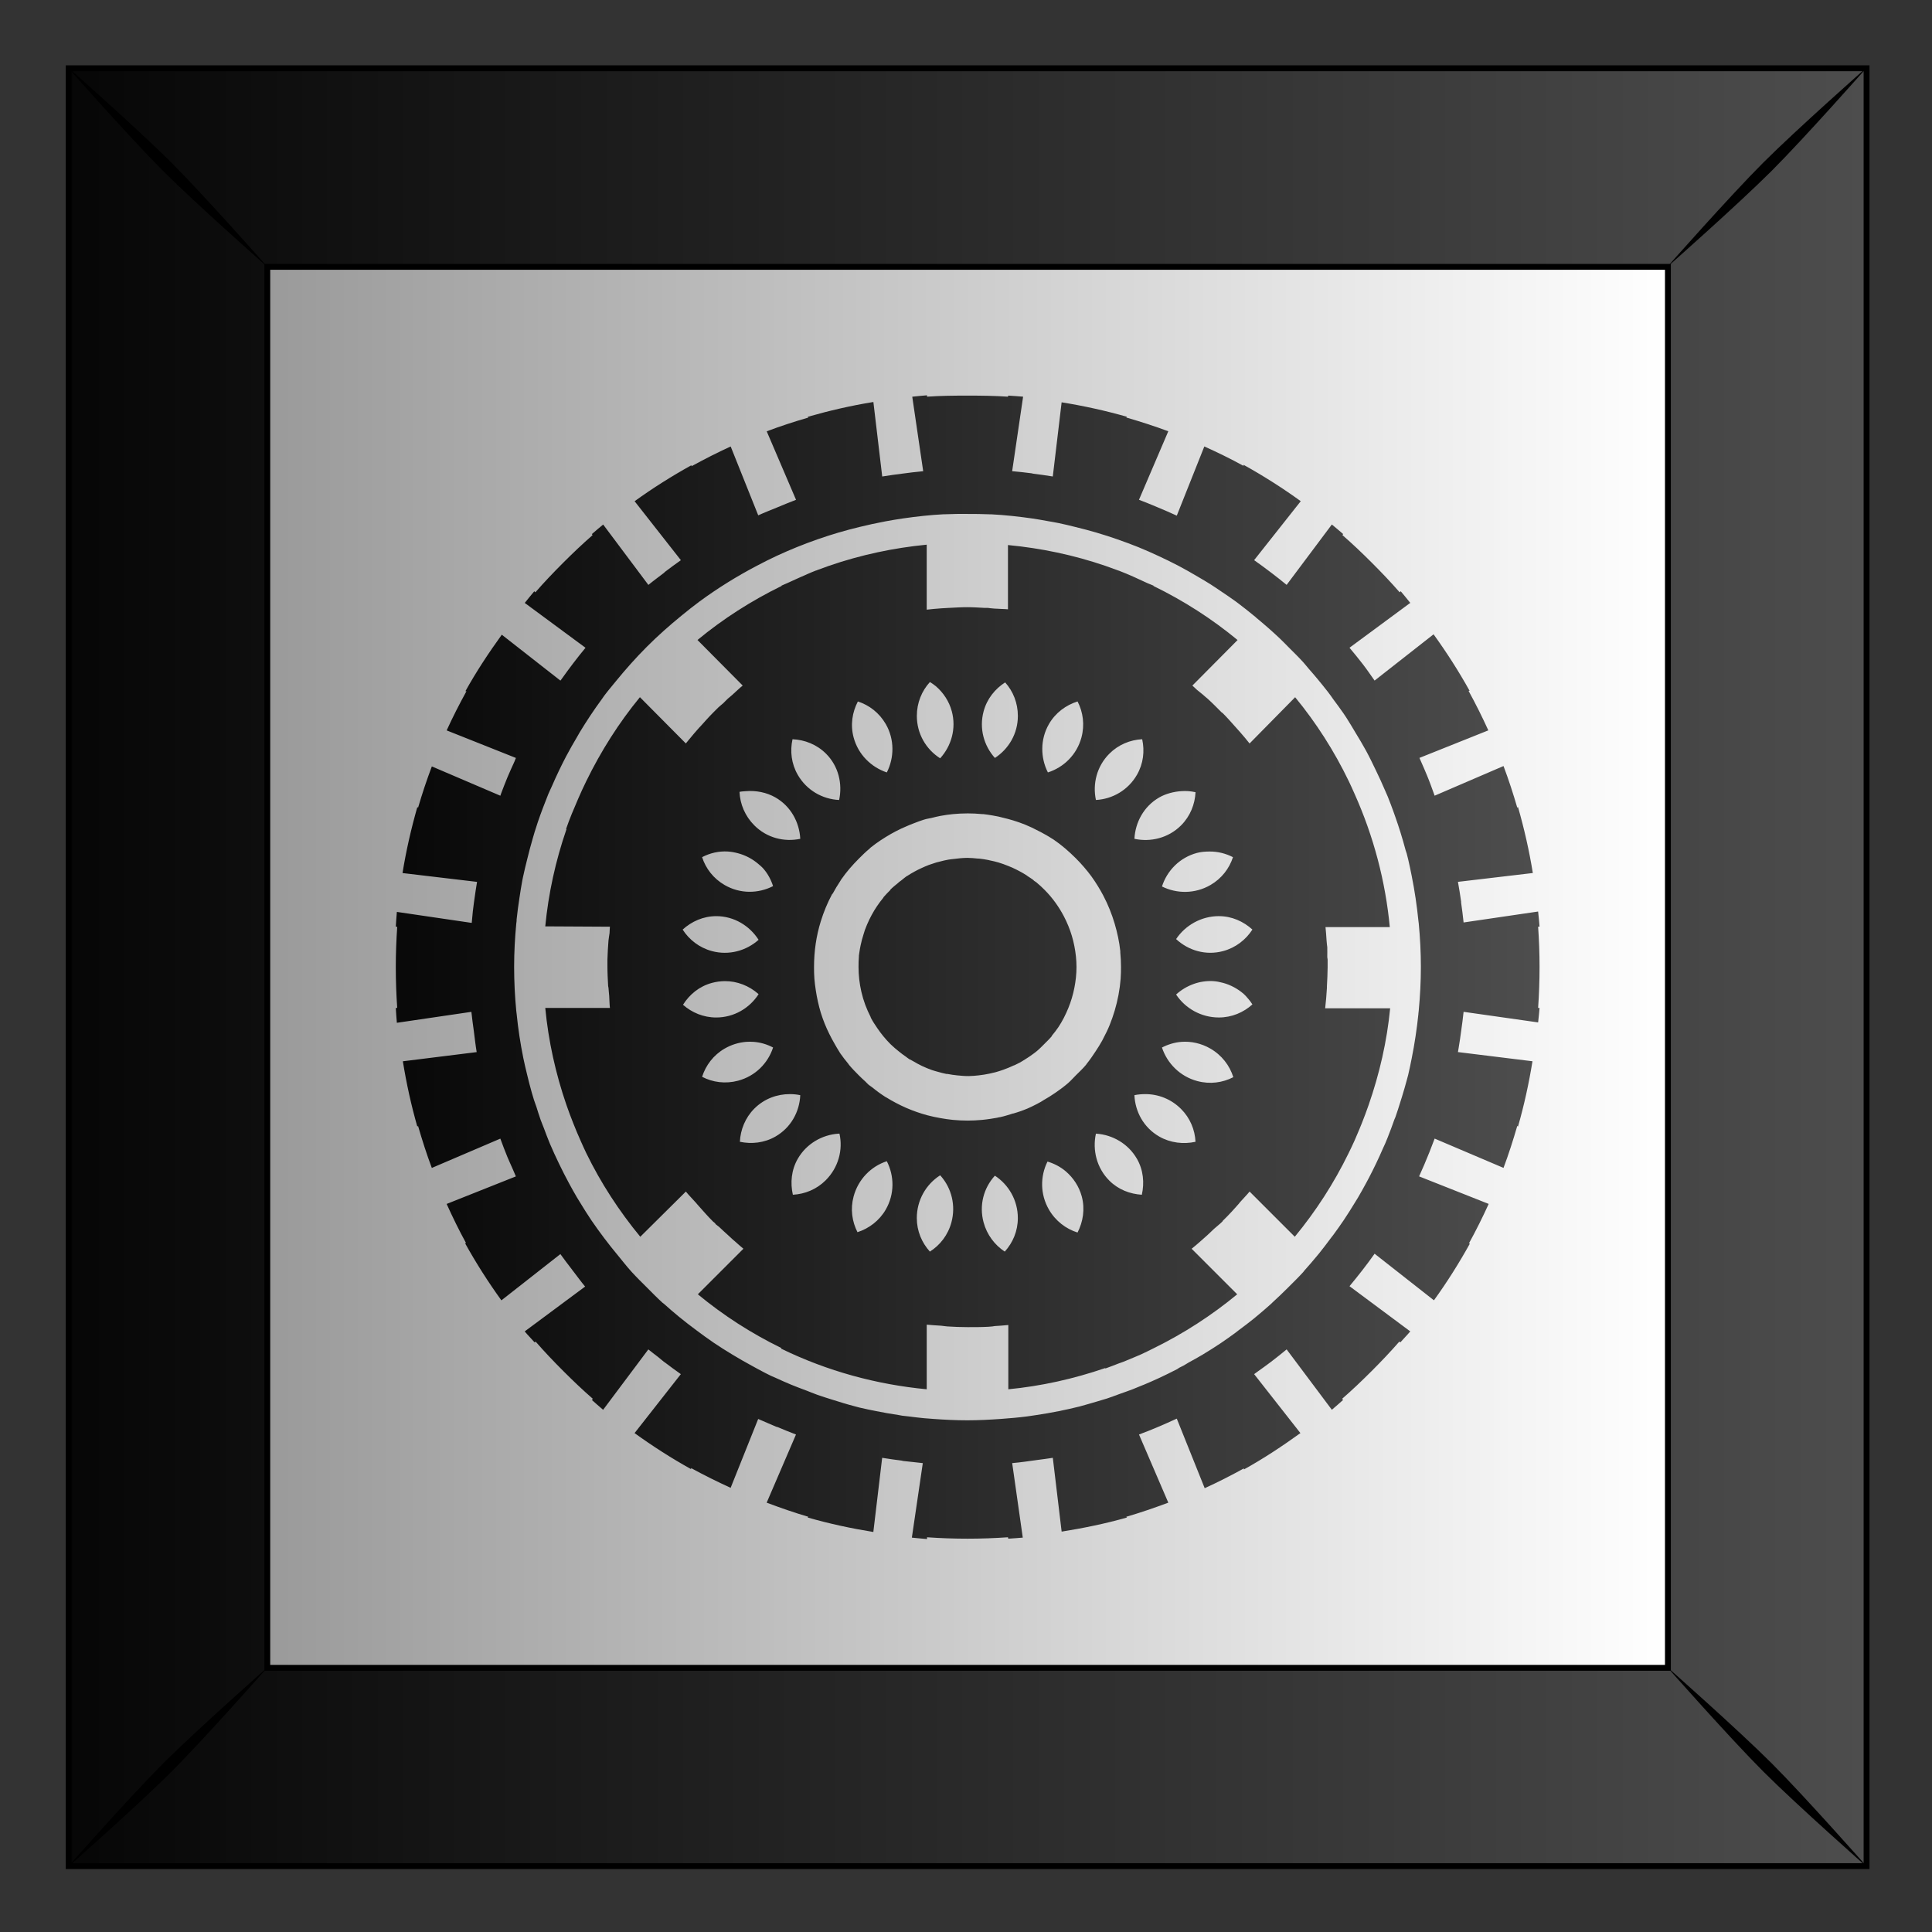 <?xml version="1.0"?>
<svg
    xmlns:rdf="http://www.w3.org/1999/02/22-rdf-syntax-ns#"
    xmlns="http://www.w3.org/2000/svg"
    xmlns:cc="http://creativecommons.org/ns#"
    xmlns:xlink="http://www.w3.org/1999/xlink"
    xmlns:dc="http://purl.org/dc/elements/1.1/"
    xmlns:svg="http://www.w3.org/2000/svg"
    xmlns:inkscape="http://www.inkscape.org/namespaces/inkscape"
    xmlns:sodipodi="http://sodipodi.sourceforge.net/DTD/sodipodi-0.dtd"
    xmlns:ns1="http://sozi.baierouge.fr"
    id="svg2"
    viewBox="0 0 300 300"
    version="1.1"
  >
  <rect x="0" y="0" width="300" height="300" fill="#333333" stroke="none"/>
  <title
      id="title15247"
    >Abstract Tiles</title
  >
  <defs
      id="defs4"
    >
    <linearGradient
        id="linearGradient9776"
      >
      <stop
          id="stop9778"
          offset="0"
      />
      <stop
          id="stop9780"
          stop-color="#4d4d4d"
          offset="1"
      />
    </linearGradient
    >
    <linearGradient
        id="linearGradient4114"
        y2="102.69"
        gradientUnits="userSpaceOnUse"
        x2="331.26"
        gradientTransform="translate(629.95 -.014)"
        y1="102.69"
        x1="454.85"
      >
      <stop
          id="stop9786"
          stop-color="#fff"
          offset="0"
      />
      <stop
          id="stop9788"
          stop-color="#999"
          offset="1"
      />
    </linearGradient
    >
    <linearGradient
        id="linearGradient4116"
        y2="53.345"
        xlink:href="#linearGradient9776"
        gradientUnits="userSpaceOnUse"
        x2="472.06"
        gradientTransform="translate(629.95 -.014)"
        y1="53.345"
        x1="301.03"
    />
    <linearGradient
        id="linearGradient4118"
        y2="372.86"
        xlink:href="#linearGradient9776"
        gradientUnits="userSpaceOnUse"
        x2="602"
        gradientTransform="matrix(.988 0 0 .988 5.808 5.101)"
        y1="372.86"
        x1="489.44"
    />
  </defs
  >
  <g
      id="layer1"
      transform="translate(0 -752.36)"
    >
    <g
        id="g12980"
        transform="matrix(1.776 0 0 1.776 -828.74 243.13)"
      >
      <g
          id="g11801"
          transform="translate(-159.48 157.96)"
        >
        <g
            id="g11803"
            transform="translate(-312.91 160)"
          >
          <rect
              id="rect11805"
              height="157.18"
              width="157.18"
              y="-25.259"
              x="945.03"
              fill="url(#linearGradient4114)"
          />
          <path
              id="path11807"
              d="m945.03-25.262v157.19h157.19v-157.19l-157.19-0zm17.362 17.362 122.46 0v122.49h-122.46v-122.49z"
              stroke="#000"
              stroke-width=".513"
              fill="url(#linearGradient4116)"
          />
          <path
              id="path11809"
              d="m944.86-25.434s5.471 6.197 8.419 9.145 9.168 8.441 9.168 8.441-5.494-6.22-8.441-9.168-9.145-8.419-9.145-8.419zm8.419 148.39c-2.947 2.948-8.419 9.145-8.419 9.145s6.197-5.471 9.145-8.419c2.948-2.948 8.441-9.168 8.441-9.168s-6.22 5.494-9.168 8.442zm139.92-139.98c-2.947 2.947-8.441 9.168-8.441 9.168s6.22-5.494 9.168-8.441 8.419-9.145 8.419-9.145-6.197 5.471-9.145 8.419zm-8.441 131.52s5.494 6.22 8.441 9.168c2.948 2.947 9.145 8.419 9.145 8.419s-5.471-6.197-8.419-9.145c-2.948-2.948-9.168-8.442-9.168-8.442z"
          />
        </g
        >
      </g
      >
      <path
          id="path12362"
          d="m547.69 321.29c-0.428 0.03-0.872 0.082-1.297 0.123l0.957 6.514c-0.622 0.054-1.236 0.136-1.853 0.216-0.574 0.075-1.165 0.152-1.73 0.247l-0.772-6.514c-1.938 0.312-3.851 0.755-5.744 1.297l0.062 0.062c-1.226 0.356-2.447 0.751-3.644 1.204l2.563 5.989c-0.536 0.199-1.072 0.429-1.606 0.648-0.569 0.234-1.134 0.451-1.699 0.71l-2.409-6.02c-1.163 0.528-2.312 1.116-3.428 1.729v-0.093c-1.722 0.955-3.381 1.999-4.972 3.149l4.046 5.156c-0.474 0.335-0.932 0.669-1.39 1.019-0.034 0.027-0.058 0.066-0.093 0.093-0.456 0.351-0.919 0.686-1.359 1.05l-3.953-5.279c-0.334 0.275-0.66 0.548-0.988 0.834l0.062 0.093c-0.877 0.764-1.728 1.573-2.563 2.408-0.846 0.845-1.667 1.705-2.44 2.593l-0.093-0.093c-0.281 0.324-0.563 0.689-0.834 1.019l5.312 3.921c-0.727 0.878-1.429 1.804-2.1 2.748-0.03 0.042-0.063 0.082-0.093 0.123l-5.127-4.014c-1.143 1.582-2.231 3.229-3.181 4.94h0.093c-0.616 1.12-1.198 2.253-1.73 3.427l6.053 2.408c-0.046 0.1-0.078 0.208-0.124 0.309-0.209 0.465-0.425 0.922-0.618 1.389-0.195 0.473-0.377 0.945-0.556 1.42-0.023 0.06-0.039 0.125-0.062 0.185l-5.991-2.562c-0.449 1.195-0.849 2.39-1.204 3.612l-0.062-0.062c-0.542 1.893-0.986 3.835-1.297 5.773l6.516 0.772c-0.043 0.253-0.085 0.517-0.124 0.772-0.056 0.363-0.107 0.718-0.154 1.081-0.032 0.246-0.064 0.495-0.093 0.741-0.036 0.329-0.062 0.658-0.093 0.988h-0.031l-6.516-0.957c-0.042 0.429-0.062 0.864-0.093 1.297h0.124c-0.08 1.16-0.124 2.339-0.124 3.52 0 1.195 0.041 2.407 0.124 3.581h-0.124c0.031 0.434 0.051 0.865 0.093 1.297l6.516-0.957c0.054 0.57 0.141 1.126 0.216 1.698 0.079 0.603 0.143 1.217 0.247 1.822l-6.455 0.803c0.311 1.926 0.727 3.831 1.266 5.712l0.062-0.062c0.357 1.228 0.75 2.468 1.204 3.674l5.991-2.562c0.201 0.542 0.398 1.075 0.618 1.605 0.144 0.348 0.311 0.703 0.463 1.05 0.095 0.215 0.181 0.436 0.278 0.648l-6.053 2.408c0.527 1.162 1.085 2.311 1.699 3.427h-0.093c0.955 1.722 2.031 3.411 3.181 5.002l5.157-4.045c0.334 0.469 0.667 0.899 1.019 1.358 0.023 0.03 0.038 0.063 0.062 0.093 0.006 0.008 0.024 0.023 0.031 0.031 0.349 0.45 0.682 0.919 1.05 1.358l-5.281 3.921c0.274 0.333 0.58 0.63 0.865 0.957l0.093-0.062c0.764 0.877 1.574 1.728 2.409 2.562 0.846 0.845 1.705 1.667 2.594 2.439l-0.093 0.093c0.329 0.285 0.653 0.589 0.988 0.864l3.953-5.279c0.27 0.224 0.557 0.429 0.834 0.648 0.176 0.14 0.348 0.295 0.525 0.432 0.029 0.023 0.063 0.039 0.093 0.062 0.458 0.353 0.922 0.686 1.39 1.019l-4.046 5.156c1.582 1.142 3.23 2.2 4.941 3.149v-0.093c1.116 0.613 2.286 1.192 3.459 1.729l2.409-6.02c0.143 0.065 0.289 0.121 0.432 0.185 0.383 0.171 0.758 0.335 1.143 0.494 0.039 0.016 0.085 0.015 0.124 0.031 0.534 0.22 1.07 0.449 1.606 0.648l-2.563 5.959c1.195 0.449 2.421 0.879 3.644 1.235l-0.062 0.062c1.893 0.542 3.806 0.954 5.744 1.266l0.772-6.484c0.574 0.097 1.15 0.171 1.73 0.247 0.032 0.004 0.061 0.027 0.093 0.031 0.01 0.001 0.021-0.001 0.031 0 0.284 0.036 0.579 0.062 0.865 0.093 0.281 0.032 0.554 0.066 0.834 0.093l-0.957 6.514c0.431 0.042 0.893 0.093 1.328 0.123v-0.154c1.175 0.082 2.356 0.123 3.552 0.123 1.181-0 2.36-0.043 3.521-0.123l0.031 0.123c0.433-0.03 0.837-0.052 1.266-0.093l-0.926-6.514c0.744-0.065 1.49-0.176 2.224-0.278 0.444-0.061 0.889-0.111 1.328-0.185l0.772 6.453c1.926-0.311 3.832-0.696 5.713-1.235l-0.062-0.062c1.223-0.355 2.466-0.786 3.675-1.235l-2.563-5.959c1.127-0.415 2.226-0.896 3.304-1.389l2.44 6.082c1.174-0.532 2.307-1.113 3.428-1.729v0.093c1.712-0.949 3.359-2.038 4.941-3.18l-4.046-5.156c0.114-0.081 0.226-0.165 0.34-0.247 0.384-0.275 0.77-0.549 1.143-0.834 0.455-0.353 0.914-0.707 1.359-1.081l3.953 5.279c0.335-0.276 0.659-0.579 0.988-0.864l-0.093-0.093c0.889-0.772 1.749-1.594 2.594-2.439 0.835-0.835 1.645-1.685 2.409-2.562l0.093 0.062c0.284-0.327 0.59-0.625 0.865-0.957l-5.312-3.952c0.754-0.911 1.499-1.851 2.193-2.84l5.188 4.075c1.151-1.591 2.195-3.249 3.15-4.971h-0.093c0.618-1.124 1.198-2.286 1.73-3.458l-6.084-2.408c0.315-0.687 0.612-1.393 0.896-2.099 0.163-0.406 0.311-0.796 0.463-1.204l6.022 2.562c0.454-1.206 0.847-2.446 1.204-3.674l0.062 0.062c0.539-1.881 0.955-3.785 1.266-5.712l-6.516-0.803c0.021-0.123 0.042-0.247 0.062-0.37 0.081-0.483 0.152-0.969 0.216-1.451 0.077-0.574 0.162-1.128 0.216-1.698l6.516 0.926c0.041-0.425 0.093-0.838 0.124-1.266h-0.124c0.082-1.175 0.124-2.386 0.124-3.581 0-1.18-0.043-2.36-0.124-3.52h0.124c-0.031-0.44-0.081-0.891-0.124-1.328l-6.516 0.957c-0.055-0.58-0.138-1.144-0.216-1.729-0.004-0.03 0.004-0.062 0-0.093-0.078-0.574-0.177-1.153-0.278-1.729l6.547-0.772c-0.312-1.938-0.755-3.881-1.297-5.773l-0.062 0.062c-0.358-1.232-0.751-2.439-1.204-3.643l-6.022 2.593c-0.213-0.579-0.413-1.163-0.649-1.729-0.081-0.194-0.163-0.393-0.247-0.587-0.143-0.331-0.283-0.661-0.432-0.988l6.022-2.408c-0.536-1.178-1.114-2.337-1.73-3.458h0.093c-0.95-1.711-2.008-3.358-3.15-4.94l-5.157 4.045c-0.339-0.477-0.658-0.952-1.019-1.42-0.376-0.495-0.782-0.978-1.174-1.451l5.312-3.921c-0.272-0.33-0.553-0.695-0.834-1.019l-0.093 0.093c-0.773-0.889-1.594-1.748-2.44-2.593-0.835-0.835-1.686-1.645-2.563-2.408l0.062-0.093c-0.333-0.29-0.649-0.555-0.988-0.834l-3.953 5.279c-0.433-0.359-0.876-0.704-1.328-1.05-0.04-0.031-0.083-0.062-0.124-0.093-0.454-0.345-0.919-0.688-1.39-1.019l4.077-5.156c-1.591-1.15-3.281-2.225-5.003-3.18v0.093c-1.119-0.615-2.261-1.173-3.428-1.698l-2.409 6.051c-0.564-0.261-1.128-0.505-1.699-0.741-0.534-0.221-1.06-0.446-1.606-0.648l2.563-5.989c-1.212-0.454-2.447-0.847-3.675-1.204l0.062-0.062c-1.882-0.538-3.787-0.955-5.713-1.266l-0.772 6.484c-0.564-0.095-1.155-0.172-1.73-0.247-0.042-0.006-0.081-0.025-0.124-0.031-0.566-0.072-1.129-0.135-1.699-0.185l0.957-6.514c-0.431-0.042-0.863-0.062-1.297-0.093l-0.031 0.093c-1.161-0.08-2.34-0.093-3.521-0.093-1.196 0-2.377 0.01-3.552 0.093v-0.123zm3.552 10.374c0.634-0 1.25 0.001 1.884 0.031 0.05 0.002 0.104-0.003 0.154 0 1.216 0.062 2.437 0.197 3.644 0.37 0.423 0.061 0.845 0.141 1.266 0.216 0.34 0.06 0.682 0.116 1.019 0.185 0.489 0.1 0.966 0.221 1.452 0.34 0.619 0.151 1.24 0.313 1.853 0.494 0.613 0.181 1.217 0.375 1.822 0.587 0.605 0.212 1.226 0.437 1.822 0.679 0.596 0.242 1.174 0.5 1.76 0.772 0.587 0.272 1.185 0.562 1.76 0.864 0.575 0.302 1.136 0.625 1.699 0.957 0.363 0.214 0.723 0.421 1.081 0.648 0.312 0.198 0.621 0.411 0.926 0.617 0.432 0.291 0.875 0.585 1.297 0.895 0.084 0.062 0.164 0.123 0.247 0.185 0.45 0.336 0.889 0.692 1.328 1.05 0.05 0.041 0.104 0.082 0.154 0.123 0.022 0.018 0.04 0.043 0.062 0.062 0.725 0.6 1.42 1.204 2.1 1.852 0.233 0.222 0.451 0.45 0.679 0.679 0.443 0.443 0.906 0.895 1.328 1.358 0.173 0.19 0.326 0.394 0.494 0.587 0.249 0.285 0.5 0.572 0.741 0.864 0.305 0.37 0.604 0.731 0.896 1.111 0.095 0.123 0.185 0.246 0.278 0.37 0.075 0.1 0.142 0.208 0.216 0.309 0.301 0.411 0.61 0.812 0.896 1.235 0.084 0.123 0.165 0.246 0.247 0.37 0.27 0.409 0.517 0.847 0.772 1.266 0.331 0.545 0.652 1.075 0.957 1.636 0.305 0.562 0.586 1.151 0.865 1.729 0.278 0.578 0.552 1.167 0.803 1.76 0.07 0.167 0.148 0.327 0.216 0.494 0.175 0.43 0.334 0.859 0.494 1.297 0.063 0.173 0.125 0.352 0.185 0.525 0.152 0.434 0.295 0.856 0.432 1.297 0.164 0.528 0.321 1.068 0.463 1.605 0.025 0.094 0.068 0.183 0.093 0.278 0.042 0.164 0.083 0.33 0.124 0.494 0.115 0.474 0.211 0.971 0.309 1.451 0.132 0.645 0.239 1.289 0.34 1.945 0.1 0.656 0.179 1.31 0.247 1.976 0.008 0.083 0.023 0.164 0.031 0.247 0.119 1.252 0.185 2.514 0.185 3.797 0 1.275-0.068 2.554-0.185 3.797-0.009 0.091-0.022 0.187-0.031 0.278-0.001 0.01 0.001 0.021 0 0.031-0.067 0.656-0.148 1.299-0.247 1.945-0.1 0.656-0.208 1.3-0.34 1.945-0.1 0.488-0.19 0.966-0.309 1.451-0.038 0.155-0.084 0.309-0.124 0.463-0.119 0.464-0.265 0.929-0.401 1.389-0.049 0.164-0.104 0.33-0.154 0.494-0.138 0.446-0.278 0.886-0.432 1.328-0.026 0.073-0.067 0.143-0.093 0.216-0.189 0.53-0.374 1.051-0.587 1.575-0.071 0.176-0.142 0.35-0.216 0.525-0.057 0.135-0.127 0.267-0.185 0.401-0.198 0.455-0.403 0.913-0.618 1.358-0.201 0.417-0.402 0.824-0.618 1.235-0.082 0.156-0.163 0.308-0.247 0.463-0.228 0.42-0.466 0.852-0.71 1.266-0.08 0.135-0.166 0.268-0.247 0.401-0.331 0.545-0.663 1.078-1.019 1.605-0.291 0.43-0.586 0.845-0.896 1.266-0.07 0.095-0.146 0.184-0.216 0.278-0.329 0.44-0.669 0.899-1.019 1.328-0.051 0.062-0.104 0.124-0.154 0.185-0.375 0.454-0.744 0.886-1.143 1.328-0.034 0.038-0.058 0.086-0.093 0.123-0.422 0.463-0.88 0.911-1.328 1.358-0.448 0.448-0.92 0.901-1.39 1.328-0.032 0.029-0.061 0.064-0.093 0.093-0.438 0.395-0.873 0.766-1.328 1.142-0.063 0.052-0.122 0.103-0.185 0.154-0.43 0.35-0.883 0.686-1.328 1.019-0.092 0.069-0.185 0.148-0.278 0.216-0.417 0.306-0.837 0.605-1.266 0.895-0.527 0.356-1.061 0.688-1.606 1.019-0.393 0.239-0.805 0.455-1.204 0.679-0.156 0.088-0.305 0.192-0.463 0.278-0.12 0.065-0.25 0.122-0.371 0.185-0.065 0.035-0.12 0.089-0.185 0.123-0.543 0.283-1.084 0.546-1.637 0.803-0.419 0.195-0.84 0.375-1.266 0.556-0.101 0.043-0.207 0.082-0.309 0.123-0.227 0.094-0.451 0.188-0.679 0.278-0.37 0.144-0.739 0.268-1.112 0.401-0.369 0.132-0.738 0.28-1.112 0.401-0.308 0.099-0.617 0.186-0.926 0.278-0.245 0.073-0.494 0.148-0.741 0.216-0.256 0.07-0.515 0.151-0.772 0.216-0.593 0.15-1.188 0.278-1.791 0.401-0.645 0.132-1.29 0.239-1.946 0.34-0.277 0.042-0.555 0.087-0.834 0.123-0.746 0.098-1.505 0.16-2.255 0.216-0.971 0.071-1.975 0.123-2.965 0.123-1.01 0-2.004-0.049-2.996-0.123-0.265-0.02-0.538-0.036-0.803-0.062-0.445-0.043-0.884-0.097-1.328-0.154-0.185-0.024-0.372-0.035-0.556-0.062-0.114-0.016-0.226-0.044-0.34-0.062-0.656-0.1-1.301-0.208-1.946-0.34-0.488-0.1-0.971-0.191-1.452-0.309-0.155-0.038-0.309-0.084-0.463-0.123-0.633-0.163-1.263-0.363-1.884-0.556-0.444-0.138-0.891-0.279-1.328-0.432-0.082-0.029-0.165-0.063-0.247-0.093-0.24-0.086-0.472-0.188-0.71-0.278-0.452-0.171-0.912-0.337-1.359-0.525-0.426-0.18-0.848-0.361-1.266-0.556-0.165-0.076-0.33-0.137-0.494-0.216-0.166-0.08-0.329-0.165-0.494-0.247-0.408-0.204-0.804-0.431-1.204-0.648-0.562-0.305-1.123-0.626-1.668-0.957-0.545-0.331-1.079-0.663-1.606-1.019-0.527-0.356-1.036-0.731-1.544-1.111-0.509-0.38-1.024-0.769-1.513-1.173-0.45-0.371-0.895-0.752-1.328-1.142-0.037-0.034-0.086-0.059-0.124-0.093-0.469-0.426-0.911-0.879-1.359-1.328-0.453-0.452-0.902-0.89-1.328-1.358-0.432-0.475-0.827-0.986-1.235-1.482-0.403-0.488-0.798-0.98-1.174-1.482-0.38-0.509-0.756-1.016-1.112-1.544-0.356-0.527-0.688-1.061-1.019-1.605-0.081-0.134-0.167-0.267-0.247-0.401-0.248-0.419-0.479-0.84-0.71-1.266-0.305-0.562-0.586-1.12-0.865-1.698-0.278-0.578-0.552-1.167-0.803-1.76-0.188-0.447-0.354-0.906-0.525-1.358-0.09-0.238-0.192-0.47-0.278-0.71-0.135-0.378-0.248-0.761-0.371-1.142-0.067-0.206-0.153-0.41-0.216-0.617-0.063-0.206-0.126-0.411-0.185-0.617-0.147-0.511-0.276-1.029-0.401-1.544-0.121-0.493-0.238-0.982-0.34-1.482-0.129-0.635-0.241-1.268-0.34-1.914-0.1-0.656-0.179-1.31-0.247-1.976-0.008-0.081-0.023-0.166-0.031-0.247-0.119-1.244-0.184-2.523-0.185-3.797 0-0.01-0-0.021 0-0.031 0-0.01-0-0.021 0-0.031 0.001-1.263 0.069-2.503 0.185-3.736 0.008-0.083 0.022-0.164 0.031-0.247 0.004-0.041-0.004-0.083 0-0.123 0.067-0.632 0.15-1.255 0.247-1.883 0.078-0.509 0.15-1.01 0.247-1.513 0.02-0.102 0.041-0.207 0.062-0.309 0.106-0.525 0.245-1.058 0.371-1.575 0.151-0.619 0.313-1.24 0.494-1.852 0.052-0.175 0.1-0.35 0.154-0.525 0.091-0.293 0.18-0.574 0.278-0.864 0.07-0.207 0.143-0.411 0.216-0.617 0.138-0.387 0.283-0.761 0.432-1.142 0.093-0.237 0.181-0.475 0.278-0.71 0.095-0.23 0.21-0.452 0.309-0.679 0.198-0.454 0.402-0.91 0.618-1.358 0.199-0.413 0.405-0.83 0.618-1.235 0.302-0.575 0.625-1.135 0.957-1.698 0.085-0.144 0.16-0.289 0.247-0.432 0.595-0.978 1.228-1.937 1.915-2.871 0.074-0.101 0.141-0.209 0.216-0.309 0.327-0.437 0.675-0.843 1.019-1.266 0.847-1.038 1.75-2.058 2.718-3.026 0.968-0.968 1.988-1.87 3.027-2.717 0.519-0.423 1.04-0.842 1.575-1.235 1.605-1.179 3.277-2.211 5.003-3.118 0.575-0.302 1.143-0.592 1.73-0.864 1.173-0.544 2.372-1.028 3.582-1.451 0.605-0.212 1.209-0.405 1.822-0.587 0.613-0.181 1.234-0.343 1.853-0.494 0.751-0.183 1.527-0.355 2.285-0.494 0.493-0.09 0.987-0.176 1.482-0.247 1.206-0.174 2.398-0.308 3.613-0.37 0.051-0.003 0.103 0.002 0.154 0 0.633-0.03 1.281-0.031 1.915-0.031zm-3.583 2.686c-2.894 0.281-5.772 0.892-8.555 1.852-0.342 0.118-0.682 0.243-1.019 0.37-0.021 0.008-0.041 0.023-0.062 0.031-0.009 0.003-0.022-0.003-0.031 0-0.519 0.198-1.006 0.428-1.513 0.648-0.343 0.149-0.682 0.304-1.019 0.463-0.164 0.077-0.331 0.136-0.494 0.216v0.031c-2.641 1.292-5.104 2.866-7.35 4.724l3.953 3.983c-0.308 0.246-0.565 0.512-0.865 0.772-0.011 0.01-0.02 0.021-0.031 0.031-0.073 0.063-0.144 0.122-0.216 0.185-0.061 0.054-0.125 0.1-0.185 0.154-0.137 0.123-0.265 0.274-0.401 0.401-0.141 0.127-0.296 0.24-0.432 0.37-0.135 0.129-0.269 0.27-0.401 0.401-0.011 0.011-0.02 0.02-0.031 0.031-0.01 0.01-0.021 0.021-0.031 0.031-0.392 0.394-0.74 0.791-1.112 1.204-0.029 0.033-0.064 0.06-0.093 0.093-0.306 0.342-0.609 0.698-0.896 1.05-0.093 0.112-0.188 0.227-0.278 0.34l-4.015-4.045c-1.838 2.233-3.41 4.718-4.694 7.348-0.248 0.509-0.485 1.022-0.71 1.544-0.374 0.866-0.742 1.727-1.05 2.624l0.031 0.031c-0.952 2.764-1.575 5.606-1.853 8.49l5.652 0.031c-0.02 0.18-0.018 0.371-0.031 0.556-0.022 0.216-0.077 0.431-0.093 0.648-0.04 0.55-0.081 1.116-0.093 1.667-0.004 0.187 0.001 0.369 0 0.556-0.002 0.586 0.031 1.175 0.062 1.76 0.003 0.052 0.028 0.103 0.031 0.154 0.013 0.235 0.044 0.473 0.062 0.71 0.023 0.35 0.022 0.696 0.062 1.05h-5.652c0.274 2.884 0.902 5.729 1.853 8.49 0.182 0.528 0.381 1.054 0.587 1.575 0.206 0.52 0.418 1.031 0.649 1.544 0.163 0.362 0.319 0.722 0.494 1.081 1.283 2.633 2.879 5.077 4.725 7.317l3.984-3.952c0.246 0.308 0.543 0.596 0.803 0.895 0.009 0.011 0.022 0.02 0.031 0.031 0.063 0.072 0.122 0.144 0.185 0.216 0.444 0.501 0.879 1.002 1.359 1.482 0.047 0.047 0.107 0.077 0.154 0.123 0.036 0.037 0.056 0.087 0.093 0.123 0.081 0.08 0.196 0.137 0.278 0.216 0.266 0.249 0.531 0.502 0.803 0.741 0.134 0.122 0.265 0.253 0.401 0.37 0.075 0.064 0.143 0.123 0.216 0.185 0.235 0.205 0.462 0.42 0.71 0.617l-3.984 3.983c2.229 1.842 4.669 3.414 7.288 4.693v0.062c4.035 1.967 8.346 3.135 12.724 3.55v-5.65c0.419 0.047 0.843 0.061 1.266 0.093 0.176 0.013 0.348 0.052 0.525 0.062 0.593 0.038 1.188 0.062 1.791 0.062 0.589 0 1.211 0.001 1.791-0.031 0.125-0.007 0.246-0.023 0.371-0.031 0.067-0.005 0.118-0.026 0.185-0.031 0.395-0.028 0.813-0.049 1.204-0.093v5.619c2.874-0.277 5.708-0.907 8.462-1.852l0.031 0.031c0.386-0.133 0.763-0.287 1.143-0.432 0.143-0.054 0.29-0.098 0.432-0.154 0.373-0.148 0.745-0.303 1.112-0.463 0.144-0.062 0.289-0.121 0.432-0.185 0.364-0.164 0.723-0.349 1.081-0.525 2.628-1.29 5.081-2.875 7.319-4.724l-3.984-3.983c0.467-0.372 0.909-0.771 1.359-1.173 0.201-0.177 0.389-0.374 0.587-0.556 0.241-0.222 0.507-0.414 0.741-0.648 0.016-0.016 0.015-0.046 0.031-0.062 0.121-0.122 0.251-0.247 0.371-0.37 0.01-0.011 0.021-0.02 0.031-0.031 0.261-0.272 0.523-0.548 0.772-0.834 0.084-0.093 0.165-0.184 0.247-0.278 0.035-0.04 0.06-0.083 0.093-0.123 0.01-0.011 0.021-0.02 0.031-0.031 0.26-0.299 0.557-0.588 0.803-0.895l3.953 3.952c1.838-2.23 3.414-4.667 4.694-7.286 0.178-0.364 0.359-0.743 0.525-1.111 0.064-0.142 0.123-0.289 0.185-0.432 0.161-0.368 0.315-0.74 0.463-1.111 0.21-0.527 0.401-1.041 0.587-1.575 0.959-2.756 1.605-5.587 1.884-8.459h-5.683c0.067-0.594 0.121-1.188 0.154-1.791 0.003-0.051-0.003-0.103 0-0.154 0.029-0.544 0.059-1.092 0.062-1.636 0-0.042 0-0.082 0-0.123-0-0.186 0.004-0.37 0-0.556-0.001-0.072-0.028-0.144-0.031-0.216-0.007-0.289 0.015-0.576 0-0.864-0.004-0.08-0.026-0.167-0.031-0.247-0.007-0.11-0.023-0.23-0.031-0.34-0.028-0.395-0.049-0.782-0.093-1.173h5.621c-0.377-3.997-1.416-7.945-3.088-11.67-0.16-0.361-0.323-0.725-0.494-1.081-1.275-2.643-2.85-5.108-4.694-7.348l-3.984 4.045c-0.13-0.164-0.268-0.333-0.401-0.494-0.279-0.337-0.572-0.663-0.865-0.988-0.365-0.413-0.717-0.809-1.112-1.204-0.005-0.005-0.026 0.005-0.031 0-0.417-0.416-0.834-0.845-1.266-1.235-0.06-0.053-0.125-0.101-0.185-0.154-0.083-0.073-0.164-0.144-0.247-0.216-0.161-0.14-0.331-0.259-0.494-0.401-0.14-0.122-0.259-0.257-0.401-0.37l3.953-3.983c-2.246-1.858-4.708-3.434-7.35-4.724v-0.031c-0.17-0.083-0.354-0.136-0.525-0.216-0.811-0.38-1.628-0.758-2.471-1.081-0.03-0.011-0.063-0.02-0.093-0.031-0.368-0.139-0.741-0.274-1.112-0.401-2.776-0.95-5.628-1.548-8.524-1.822v5.619c-0.175-0.02-0.351-0.024-0.525-0.031-0.01-0-0.021 0-0.031 0-0.202-0.019-0.414-0.016-0.618-0.031-0.111-0.008-0.229-0.024-0.34-0.031-0.082-0.005-0.165-0.026-0.247-0.031-0.092-0.005-0.185 0.004-0.278 0-0.499-0.026-1.014-0.062-1.513-0.062-0.539-0-1.067 0.034-1.606 0.062-0.01 0.001-0.021-0.001-0.031 0-0.437 0.023-0.892 0.052-1.328 0.093-0.199 0.019-0.389 0.038-0.587 0.062v-5.681zm0.278 12.01c0.18 0.114 0.363 0.231 0.525 0.37 0.646 0.556 1.153 1.309 1.39 2.192 0.402 1.501-0.038 3.029-1.019 4.106-1.232-0.784-2.038-2.143-2.038-3.705 0-1.141 0.426-2.181 1.143-2.964zm6.578 0.031c0.698 0.78 1.112 1.802 1.112 2.933 0 1.548-0.802 2.887-2.007 3.674-0.965-1.07-1.389-2.581-0.988-4.075 0.295-1.1 0.995-1.959 1.884-2.532zm-12.878 1.667c0.995 0.324 1.873 0.995 2.44 1.976 0.775 1.342 0.747 2.942 0.093 4.23-1.363-0.456-2.503-1.563-2.903-3.057-0.297-1.107-0.116-2.214 0.371-3.149zm19.209 0c0.485 0.938 0.636 2.045 0.34 3.149-0.404 1.505-1.549 2.614-2.934 3.057-0.655-1.288-0.682-2.888 0.093-4.23 0.572-0.99 1.486-1.656 2.502-1.976zm-24.923 3.304c1.062 0.045 2.125 0.457 2.934 1.266 1.095 1.095 1.445 2.63 1.143 4.045-1.449-0.066-2.835-0.844-3.613-2.192-0.57-0.987-0.688-2.084-0.463-3.118zm30.574 0c0.225 1.034 0.107 2.131-0.463 3.118-0.773 1.339-2.145 2.116-3.583 2.192-0.302-1.415 0.078-2.949 1.174-4.045 0.798-0.798 1.824-1.211 2.872-1.266zm-34.62 4.538c0.85-0.064 1.771 0.099 2.563 0.556 1.339 0.773 2.086 2.165 2.162 3.612-1.409 0.296-2.919-0.078-4.015-1.173-0.815-0.814-1.252-1.868-1.297-2.933 0.193-0.041 0.389-0.047 0.587-0.062zm38.048 0c0.216-0.014 0.405-0.016 0.618 0 0.201 0.015 0.422 0.051 0.618 0.093-0.053 1.053-0.46 2.096-1.266 2.902-1.103 1.103-2.66 1.48-4.077 1.173 0.076-1.447 0.823-2.839 2.162-3.612 0.594-0.343 1.299-0.514 1.946-0.556zm-18.715 1.945c0.43 0 0.869 0.021 1.297 0.062 0.031 0.003 0.062-0.003 0.093 0 0.282 0.029 0.554 0.077 0.834 0.123 0.166 0.028 0.331 0.059 0.494 0.093 0.124 0.026 0.248 0.064 0.371 0.093 0.31 0.073 0.625 0.153 0.926 0.247 0.351 0.11 0.707 0.231 1.05 0.37 0.403 0.164 0.785 0.35 1.174 0.556 0.061 0.032 0.125 0.06 0.185 0.093 0.325 0.178 0.644 0.348 0.957 0.556 0.051 0.033 0.104 0.059 0.154 0.093 0.689 0.47 1.333 1.024 1.946 1.636 0.492 0.492 0.956 1.03 1.359 1.575 0.201 0.272 0.378 0.551 0.556 0.834s0.34 0.572 0.494 0.864c0.41 0.78 0.742 1.608 0.988 2.439 0.234 0.792 0.408 1.593 0.494 2.408 0.004 0.04-0.004 0.084 0 0.123 0.041 0.428 0.062 0.836 0.062 1.266 0 0.322-0.007 0.667-0.031 0.988-0.001 0.01 0.001 0.021 0 0.031-0.073 0.952-0.251 1.885-0.525 2.809-0.123 0.415-0.272 0.834-0.432 1.235-0.16 0.401-0.351 0.783-0.556 1.173-0.032 0.061-0.06 0.125-0.093 0.185-0.181 0.33-0.379 0.643-0.587 0.957-0.246 0.372-0.485 0.729-0.772 1.081-0.024 0.029-0.038 0.064-0.062 0.093-0.27 0.324-0.593 0.624-0.896 0.926-0.229 0.229-0.438 0.47-0.679 0.679-0.06 0.052-0.124 0.103-0.185 0.154-0.305 0.256-0.636 0.486-0.957 0.71-0.321 0.224-0.653 0.424-0.988 0.617-0.085 0.048-0.161 0.108-0.247 0.154-0.253 0.139-0.512 0.28-0.772 0.401-0.132 0.062-0.268 0.128-0.401 0.185-0.214 0.091-0.431 0.167-0.649 0.247-0.192 0.07-0.389 0.124-0.587 0.185-0.009 0.003-0.021-0.003-0.031 0-0.354 0.109-0.713 0.229-1.081 0.309-0.061 0.013-0.124 0.018-0.185 0.031-0.041 0.009-0.082 0.023-0.124 0.031-0.186 0.036-0.371 0.065-0.556 0.093-0.248 0.038-0.492 0.069-0.741 0.093-0.418 0.04-0.849 0.061-1.266 0.062-0.437 0-0.871-0.021-1.297-0.062-0.357-0.034-0.726-0.091-1.081-0.154-0.386-0.068-0.769-0.147-1.143-0.247-0.627-0.169-1.25-0.387-1.853-0.648-0.301-0.131-0.602-0.278-0.896-0.432-0.293-0.154-0.581-0.317-0.865-0.494-0.019-0.012-0.042-0.019-0.062-0.031-0.2-0.126-0.394-0.265-0.587-0.401-0.19-0.134-0.372-0.287-0.556-0.432-0.07-0.055-0.148-0.098-0.216-0.154-0.04-0.033-0.084-0.06-0.124-0.093-0.1-0.084-0.18-0.191-0.278-0.278-0.191-0.17-0.373-0.342-0.556-0.525-0.302-0.302-0.598-0.605-0.865-0.926-0.024-0.029-0.038-0.064-0.062-0.093-0.249-0.304-0.492-0.606-0.71-0.926-0.034-0.05-0.06-0.104-0.093-0.154-0.146-0.221-0.27-0.452-0.401-0.679-0.162-0.282-0.321-0.57-0.463-0.864-0.142-0.294-0.281-0.59-0.401-0.895-0.124-0.315-0.239-0.631-0.34-0.957-0.098-0.314-0.173-0.638-0.247-0.957-0.075-0.326-0.134-0.654-0.185-0.988s-0.097-0.677-0.124-1.019c-0.026-0.341-0.031-0.671-0.031-1.019 0-1.391 0.197-2.723 0.587-3.983 0.256-0.827 0.585-1.628 0.988-2.377 0.013-0.025 0.049-0.037 0.062-0.062 0.201-0.368 0.411-0.729 0.649-1.081 0.034-0.05 0.058-0.105 0.093-0.154 0.456-0.657 0.979-1.256 1.544-1.822 0.304-0.304 0.595-0.591 0.926-0.864 0.033-0.027 0.06-0.066 0.093-0.093 0.552-0.447 1.17-0.847 1.791-1.204 0.289-0.166 0.593-0.318 0.896-0.463 0.092-0.044 0.185-0.082 0.278-0.123 0.297-0.134 0.587-0.258 0.896-0.37 0.253-0.093 0.512-0.2 0.772-0.278 0.072-0.021 0.144-0.042 0.216-0.062 0.151-0.042 0.311-0.055 0.463-0.093 0.266-0.064 0.534-0.138 0.803-0.185 0.357-0.064 0.715-0.119 1.081-0.154 0.429-0.041 0.836-0.062 1.266-0.062zm-20.939 3.334c0.293 0.017 0.601 0.075 0.896 0.154 0.663 0.177 1.267 0.505 1.76 0.926 0.164 0.14 0.324 0.271 0.463 0.432 0.382 0.444 0.655 0.956 0.834 1.513-1.294 0.663-2.877 0.689-4.231-0.093-0.982-0.567-1.655-1.447-1.976-2.439 0.688-0.358 1.451-0.541 2.255-0.494zm42.125 0c0.72-0.005 1.415 0.174 2.038 0.494-0.322 0.992-0.995 1.873-1.976 2.439-1.342 0.775-2.934 0.769-4.231 0.123 0.443-1.385 1.551-2.53 3.057-2.933 0.368-0.099 0.747-0.121 1.112-0.123zm-21.217 0.556c-0.385 0.003-0.769 0.045-1.143 0.093-0.165 0.021-0.332 0.032-0.494 0.062-0.268 0.047-0.539 0.115-0.803 0.185-0.081 0.021-0.167 0.038-0.247 0.062-0.184 0.055-0.377 0.119-0.556 0.185-0.031 0.011-0.062 0.019-0.093 0.031-0.224 0.085-0.433 0.177-0.649 0.278-0.212 0.098-0.412 0.194-0.618 0.309-0.21 0.117-0.418 0.239-0.618 0.37-0.019 0.013-0.043 0.018-0.062 0.031-0.154 0.103-0.285 0.228-0.432 0.34-0.082 0.064-0.164 0.117-0.247 0.185-0.023 0.018-0.039 0.043-0.062 0.062-0.23 0.188-0.467 0.374-0.679 0.587-0.005 0.005 0.005 0.025 0 0.031-0.198 0.199-0.41 0.406-0.587 0.617-0.014 0.017-0.017 0.045-0.031 0.062-0.396 0.482-0.731 0.979-1.019 1.513-0.146 0.271-0.283 0.553-0.401 0.834-0.064 0.151-0.13 0.31-0.185 0.463-0.048 0.133-0.081 0.265-0.124 0.401-0.097 0.309-0.182 0.611-0.247 0.926-0.049 0.236-0.093 0.472-0.124 0.71-0.009 0.074-0.023 0.142-0.031 0.216-0.003 0.03 0.003 0.062 0 0.093-0.027 0.291-0.031 0.597-0.031 0.895 0 0.726 0.083 1.452 0.247 2.161 0.089 0.387 0.201 0.767 0.34 1.142 0.13 0.351 0.29 0.712 0.463 1.05 0.015 0.028 0.016 0.065 0.031 0.093 0.165 0.313 0.353 0.598 0.556 0.895 0.332 0.488 0.708 0.955 1.143 1.389 0.01 0.01 0.02 0.021 0.031 0.031 0.223 0.221 0.467 0.419 0.71 0.617 0.197 0.161 0.408 0.319 0.618 0.463 0.115 0.08 0.222 0.173 0.34 0.247 0.007 0.005 0.024-0.004 0.031 0 0.09 0.056 0.187 0.102 0.278 0.154 0.243 0.14 0.485 0.283 0.741 0.401 0.296 0.137 0.584 0.264 0.896 0.37 0.173 0.06 0.35 0.105 0.525 0.154 0.243 0.068 0.49 0.137 0.741 0.185 0.03 0.006 0.063-0.006 0.093 0 0.276 0.051 0.55 0.097 0.834 0.123 0.342 0.033 0.677 0.066 1.019 0.062 0.297-0.003 0.575-0.032 0.865-0.062 0.32-0.033 0.641-0.088 0.957-0.154 0.175-0.037 0.352-0.077 0.525-0.123 0.231-0.062 0.455-0.138 0.679-0.216 0.302-0.105 0.608-0.237 0.896-0.37 0.029-0.014 0.064-0.017 0.093-0.031 0.149-0.072 0.287-0.136 0.432-0.216 0.162-0.088 0.307-0.181 0.463-0.278 0.266-0.165 0.525-0.335 0.772-0.525 0.04-0.031 0.084-0.061 0.124-0.093 0.051-0.041 0.104-0.082 0.154-0.123 0.23-0.189 0.438-0.408 0.649-0.617 0.222-0.22 0.449-0.438 0.649-0.679 0.005-0.006-0.005-0.025 0-0.031 0.208-0.254 0.405-0.497 0.587-0.772 0.343-0.519 0.627-1.083 0.865-1.667 0.229-0.562 0.406-1.15 0.525-1.76 0.116-0.594 0.185-1.194 0.185-1.822 0-0.627-0.07-1.23-0.185-1.822-0.118-0.609-0.296-1.199-0.525-1.76-0.12-0.295-0.253-0.585-0.401-0.864-0.43-0.818-0.983-1.594-1.668-2.285-0.01-0.01-0.021-0.021-0.031-0.031-0.233-0.233-0.461-0.445-0.71-0.648-0.058-0.047-0.126-0.078-0.185-0.123-0.034-0.027-0.058-0.066-0.093-0.093-0.144-0.108-0.313-0.209-0.463-0.309-0.043-0.029-0.08-0.065-0.124-0.093-0.194-0.125-0.384-0.229-0.587-0.34-0.182-0.099-0.369-0.191-0.556-0.278-0.021-0.01-0.041-0.021-0.062-0.031-0.12-0.055-0.248-0.105-0.371-0.154-0.279-0.113-0.573-0.222-0.865-0.309-0.256-0.076-0.507-0.131-0.772-0.185-0.042-0.009-0.082-0.023-0.124-0.031-0.269-0.052-0.531-0.095-0.803-0.123-0.03-0.003-0.062 0.003-0.093 0-0.303-0.029-0.622-0.062-0.926-0.062-0.01 0-0.021-0-0.031 0zm-21.927 5.094c1.559 0 2.922 0.841 3.706 2.069-1.07 0.955-2.589 1.386-4.077 0.988-1.102-0.295-1.991-0.993-2.563-1.883 0.781-0.707 1.8-1.173 2.934-1.173zm43.947 0c1.136 0 2.153 0.463 2.934 1.173-0.573 0.888-1.463 1.589-2.563 1.883-1.518 0.407-3.035-0.053-4.107-1.05 0.798-1.202 2.197-2.007 3.737-2.007zm-43.206 5.681c1.095-0.008 2.13 0.409 2.934 1.111 0.011 0.009 0.02 0.021 0.031 0.031-0.784 1.218-2.147 2.038-3.706 2.038-1.118 0-2.126-0.428-2.903-1.111 0.567-0.902 1.425-1.617 2.532-1.914 0.368-0.099 0.747-0.152 1.112-0.154zm42.712 0c0.293 0.017 0.57 0.075 0.865 0.154 0.663 0.177 1.304 0.53 1.791 0.957 0.162 0.142 0.293 0.302 0.432 0.463 0.131 0.152 0.232 0.296 0.34 0.463-0.781 0.703-1.798 1.142-2.934 1.142-1.55 0-2.941-0.801-3.737-2.007 0.867-0.79 2.04-1.241 3.243-1.173zm-40.828 5.31c0.216-0.017 0.436-0.016 0.649 0 0.601 0.045 1.167 0.214 1.699 0.494-0.449 1.378-1.552 2.499-3.057 2.902-1.107 0.296-2.215 0.147-3.15-0.34 0.321-1.003 0.992-1.902 1.976-2.47 0.594-0.343 1.237-0.536 1.884-0.587zm38.048 0c0.85-0.064 1.74 0.129 2.532 0.587 0.996 0.575 1.692 1.483 2.007 2.501-0.935 0.486-2.044 0.636-3.15 0.34-1.506-0.403-2.633-1.549-3.088-2.933 0.532-0.273 1.107-0.449 1.699-0.494zm-34.219 4.569c0.306 0.001 0.595 0.029 0.896 0.093-0.066 1.449-0.813 2.834-2.162 3.612-0.978 0.565-2.093 0.679-3.119 0.463 0.053-1.051 0.466-2.102 1.266-2.902 0.862-0.862 1.986-1.271 3.119-1.266zm31.069 0c1.139 0 2.257 0.435 3.119 1.297 0.798 0.798 1.212 1.823 1.266 2.871-1.044 0.227-2.191 0.108-3.181-0.463-1.349-0.778-2.096-2.163-2.162-3.612 0.311-0.067 0.641-0.093 0.957-0.093zm-26.838 3.458c0.03-0.002 0.062 0.001 0.093 0 0.318 1.423-0.095 2.966-1.204 4.075-0.801 0.8-1.826 1.208-2.872 1.266-0.232-1.035-0.138-2.161 0.432-3.149 0.762-1.32 2.131-2.097 3.552-2.192zm22.514 0c0.011 0.001 0.02-0.001 0.031 0 1.42 0.095 2.789 0.872 3.552 2.192 0.571 0.988 0.665 2.114 0.432 3.149-1.032-0.066-2.051-0.445-2.841-1.235-1.11-1.109-1.486-2.676-1.174-4.106zm-18.283 2.408c0.663 1.294 0.689 2.876-0.093 4.23-0.568 0.984-1.476 1.655-2.471 1.976-0.475-0.929-0.633-2.023-0.34-3.118 0.404-1.506 1.524-2.638 2.903-3.087zm14.052 0.031c0.593 0.181 1.139 0.463 1.606 0.864 0.646 0.556 1.153 1.309 1.39 2.192 0.294 1.097 0.111 2.214-0.371 3.149-1.01-0.316-1.926-1.011-2.502-2.007-0.774-1.341-0.767-2.912-0.124-4.199zm-9.389 1.204c0.019 0.021 0.042 0.04 0.062 0.062 0.937 1.071 1.321 2.572 0.926 4.045-0.295 1.102-0.988 1.995-1.884 2.562-0.707-0.781-1.143-1.8-1.143-2.933 0-1.563 0.805-2.952 2.038-3.736zm4.787 0.031c1.206 0.787 2.007 2.156 2.007 3.705 0 1.138-0.437 2.151-1.143 2.933-0.879-0.578-1.562-1.475-1.853-2.562-0.403-1.502 0.012-3.004 0.988-4.075z"
          fill="url(#linearGradient4118)"
      />
    </g
    >
  </g
  >
</svg
>
